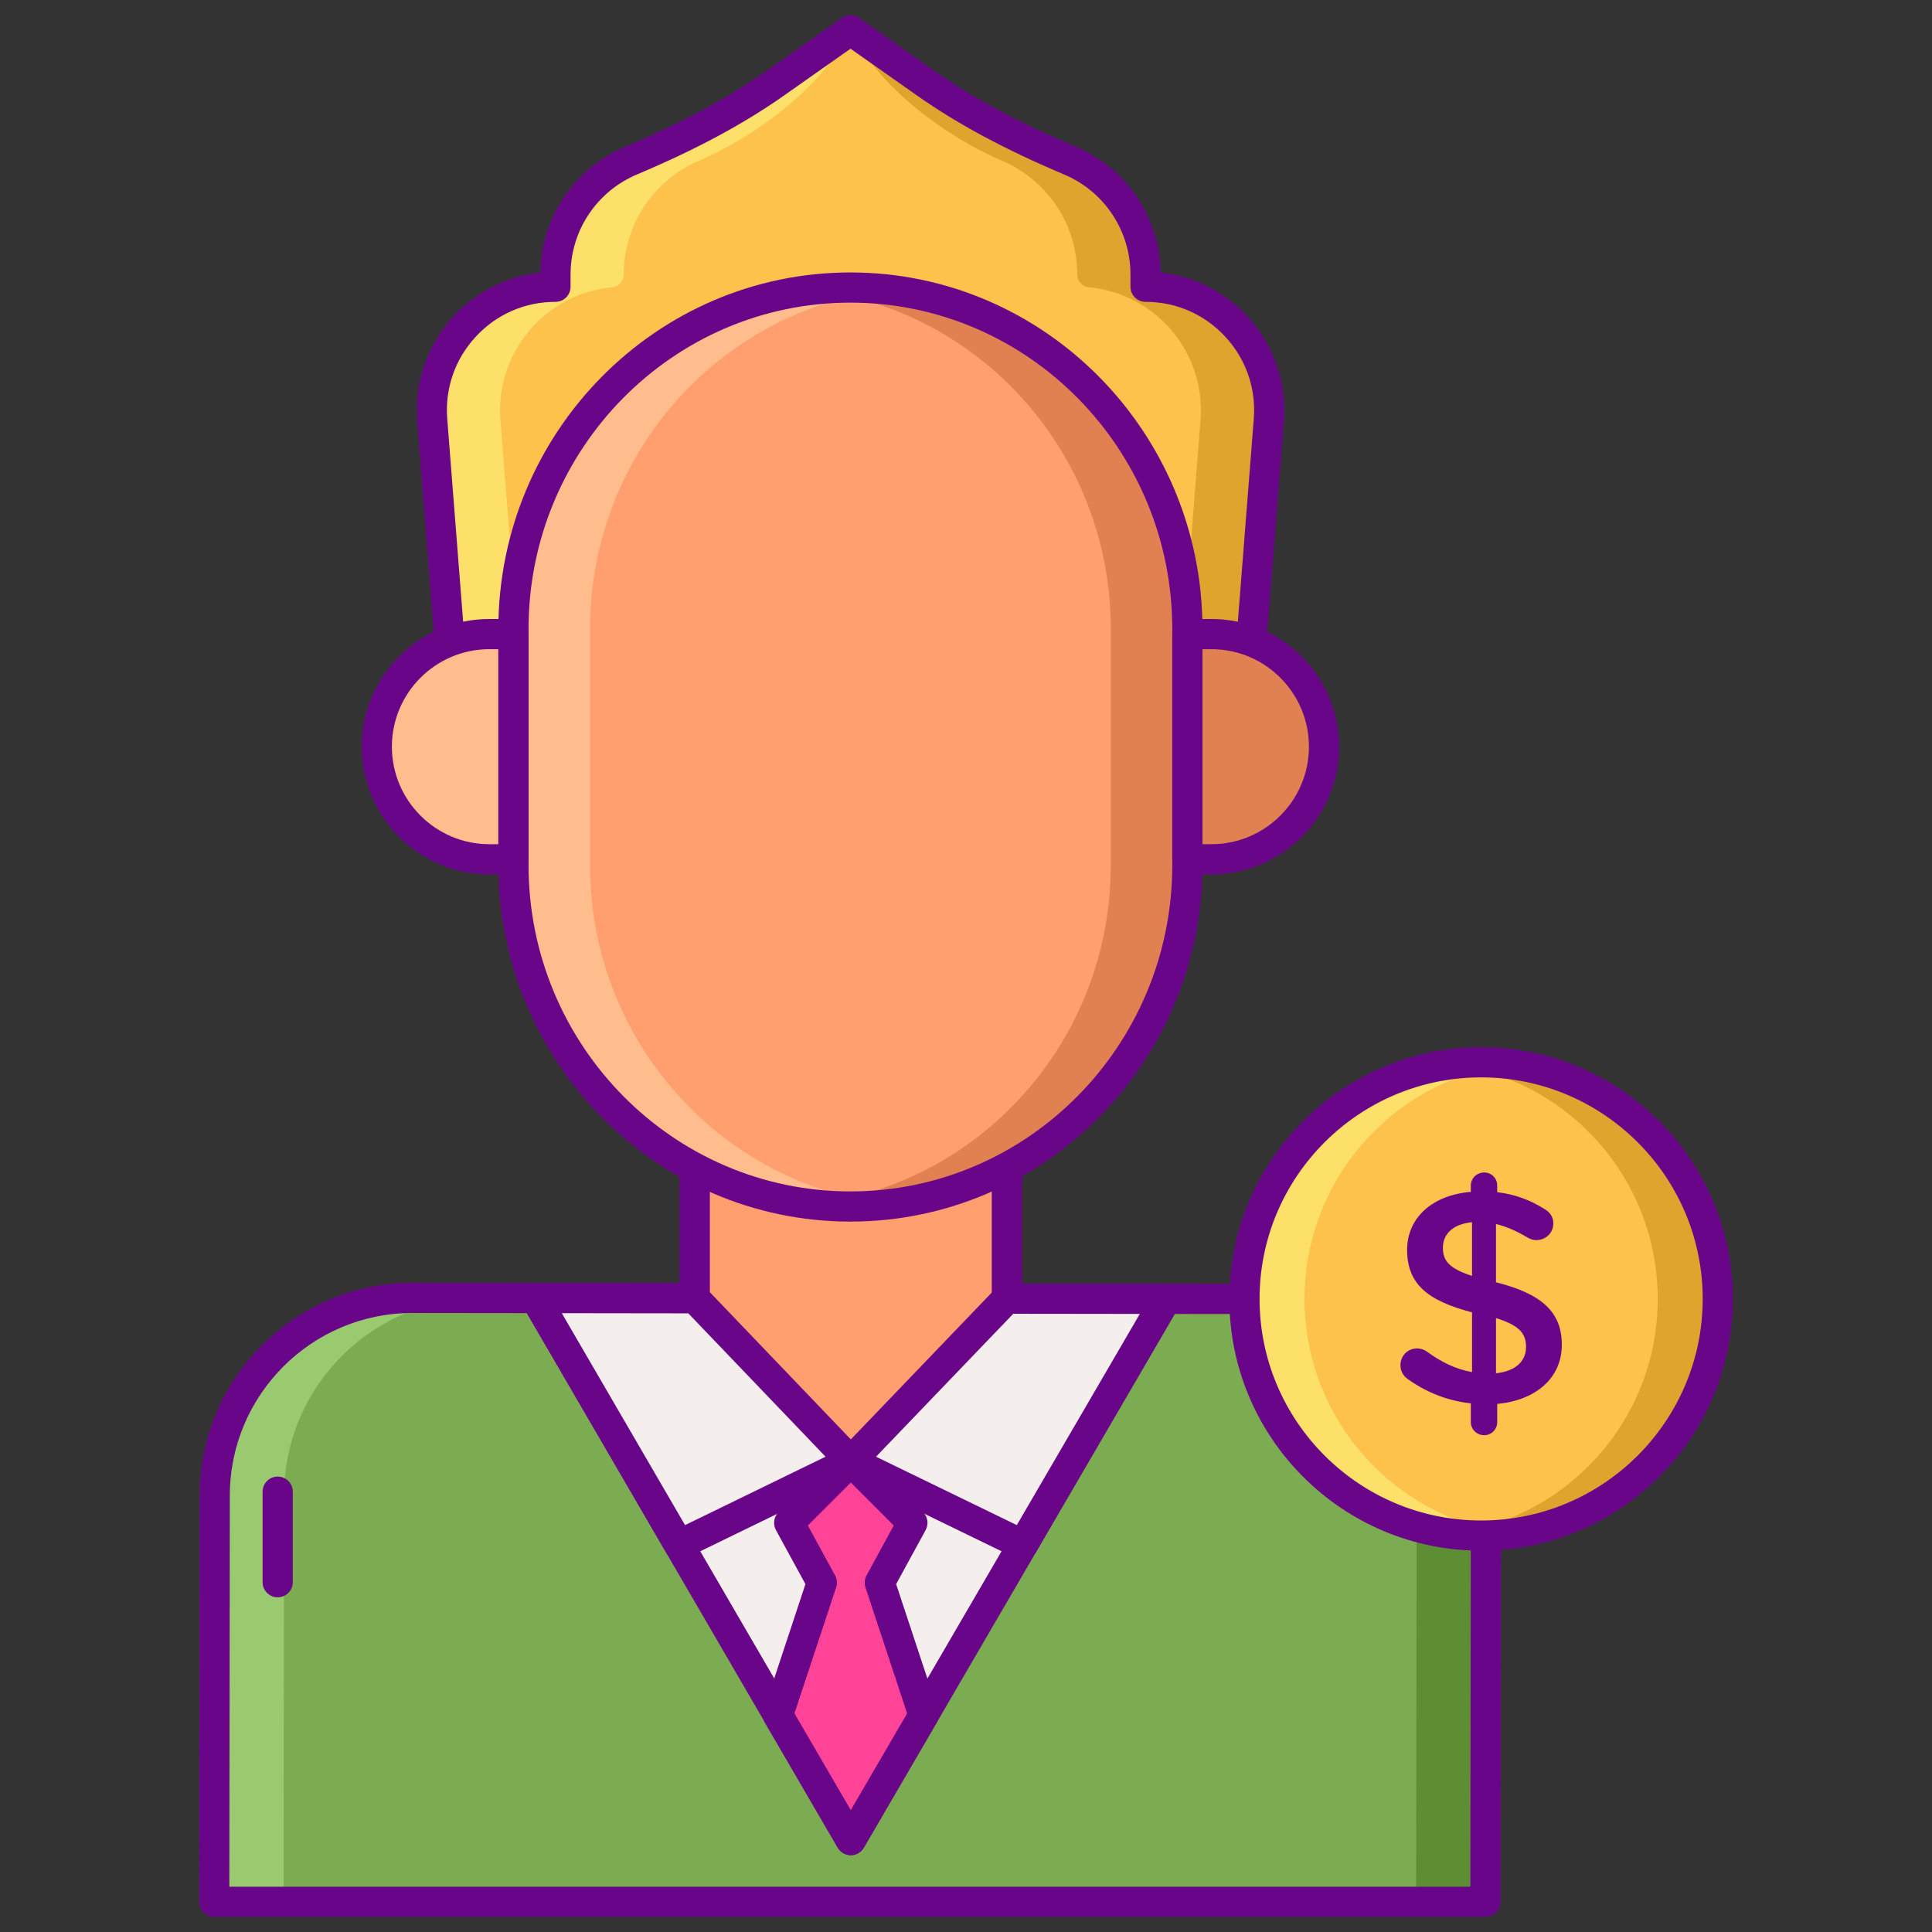 <svg id="Layer_1" enable-background="new 0 0 256 256" height="512" viewBox="0 0 256 256" width="512" xmlns="http://www.w3.org/2000/svg"><rect x="0" y="0" width="256" height="256" fill="#333333" stroke="none"/><path d="m170.745 172.127-13.388-.017-23.947-.031c.023-.385-.001-.766 0-1.156v-37.732h-41.35v37.679c-.001.391-.022.772 0 1.156l-23.998-.031-13.388-.017c-14.462-.019-26.202 11.691-26.22 26.153l-.069 53.869h168.445l.069-53.653c.018-14.462-11.691-26.202-26.154-26.22z" fill="#7bac51"/><path d="m170.745 172.127-9.186-.012c14.462.018 26.171 11.758 26.153 26.22l-.069 53.665h9.186l.069-53.653c.019-14.462-11.69-26.202-26.153-26.22z" fill="#5d8e33"/><path d="m54.673 171.978 9.186.012c-14.463-.019-26.201 11.691-26.22 26.153l-.068 53.857h-9.186l.069-53.869c.018-14.462 11.757-26.171 26.219-26.153z" fill="#99ca6f"/><path d="m196.829 254h-168.444c-.531 0-1.04-.211-1.415-.587-.375-.375-.586-.885-.585-1.416l.068-53.869c.02-15.53 12.661-28.15 28.187-28.15h.037l35.383.045v-36.833c0-1.104.896-2 2-2h41.351c1.104 0 2 .896 2 2v36.891l35.338.045c15.541.02 28.169 12.68 28.15 28.222l-.069 53.653c-.002 1.105-.897 1.999-2.001 1.999zm-166.441-4h164.444l.066-51.656c.017-13.336-10.82-24.2-24.156-24.217l-37.335-.048c-.55 0-1.075-.228-1.453-.628-.377-.4-.572-.939-.541-1.488.012-.199.006-.396.002-.596l-.005-.449v-35.727h-37.35l-.005 36.087c-.004.213-.01.424.002.637.03.549-.167 1.087-.545 1.486s-.903.625-1.452.625c-.001 0-.002 0-.003 0l-37.386-.048c-.01 0-.021 0-.031 0-13.323 0-24.169 10.829-24.187 24.155z" fill="#690589"/><path d="m154.509 172.106-41.774 71.716-41.774-71.823z" fill="#f4efed"/><path d="m112.734 245.822c-.713 0-1.371-.379-1.729-.995l-41.773-71.823c-.36-.619-.362-1.383-.005-2.004.357-.62 1.019-1.001 1.733-1.001h.003l83.548.107c.715.001 1.376.384 1.731 1.004.356.621.354 1.384-.006 2.002l-41.774 71.716c-.358.616-1.016.994-1.728.994zm-38.294-71.819 38.295 65.843 38.297-65.745z" fill="#690589"/><path d="m92.06 133.191h41.35v39.753c0 11.419-9.257 20.675-20.675 20.675-11.419 0-20.675-9.257-20.675-20.675z" fill="#ff9f70"/><path d="m36.795 211.652c-1.104 0-2-.896-2-2v-12c0-1.104.896-2 2-2s2 .896 2 2v12c0 1.105-.896 2-2 2z" fill="#690589"/><path d="m112.735 243.822 9.645-16.558-5.808-17.555 4.326-7.926-8.163-8.164-8.164 8.164 4.327 7.926-5.808 17.555z" fill="#ff4397"/><path d="m112.734 195.619c-12.503 0-22.675-10.172-22.675-22.675v-39.752c0-1.104.896-2 2-2h41.351c1.104 0 2 .896 2 2v39.752c0 12.503-10.172 22.675-22.676 22.675zm-18.674-60.428v37.752c0 10.297 8.378 18.675 18.675 18.675 10.298 0 18.676-8.378 18.676-18.675v-37.752z" fill="#690589"/><path d="m151.792 37.997v-1.619c0-6.786-4.126-12.609-10.006-15.096-6.703-2.835-13.215-6.1-19.166-10.289l-9.912-6.977v-.016l-.012.009-.012-.009v.017l-9.912 6.977c-5.951 4.189-12.463 7.454-19.166 10.289-5.88 2.487-10.006 8.309-10.006 15.096v1.619c-9.553 0-17.081 8.141-16.333 17.666l2.79 35.54h52.627.024 52.627l2.79-35.54c.748-9.526-6.779-17.667-16.333-17.667z" fill="#fcc24c"/><path d="m151.792 37.997v-1.619c0-6.786-4.126-12.609-10.006-15.096-6.703-2.835-13.215-6.1-19.166-10.289l-9.898-6.966c3.861 7.918 13.323 14.423 20.017 17.255 5.88 2.487 10.006 8.309 10.006 15.096 0 .882.675 1.609 1.553 1.691 8.802.825 15.487 8.591 14.78 17.593l-2.79 35.54h9.046l2.79-35.54c.749-9.524-6.778-17.665-16.332-17.665z" fill="#dea42e"/><path d="m73.599 37.997v-1.619c0-6.786 4.126-12.609 10.006-15.096 6.703-2.835 13.215-6.1 19.166-10.289l9.898-6.966c-3.861 7.918-13.323 14.423-20.017 17.255-5.88 2.487-10.006 8.309-10.006 15.096 0 .882-.675 1.609-1.553 1.691-8.802.825-15.487 8.591-14.78 17.593l2.79 35.54h-9.047l-2.79-35.54c-.748-9.524 6.779-17.665 16.333-17.665z" fill="#fce06a"/><path d="m165.335 93.203h-105.278c-1.044 0-1.912-.803-1.994-1.843l-2.791-35.54c-.399-5.095 1.361-10.168 4.83-13.919 3.014-3.259 7.122-5.311 11.499-5.793.106-7.295 4.489-13.817 11.226-16.667 7.641-3.231 13.612-6.436 18.794-10.083l9.786-6.887c.109-.091.229-.172.358-.239.35-.181.734-.254 1.115-.218.268.023.53.1.773.231.121.066.234.143.339.23l9.779 6.883c5.182 3.647 11.153 6.851 18.794 10.083 6.736 2.849 11.118 9.371 11.225 16.666 4.377.482 8.486 2.534 11.5 5.794 3.469 3.751 5.229 8.825 4.829 13.918l-2.79 35.54c-.082 1.041-.95 1.844-1.994 1.844zm-103.43-4h101.58l2.646-33.697c.318-4.044-1.023-7.911-3.777-10.89s-6.505-4.619-10.562-4.619c-1.104 0-2-.896-2-2v-1.619c0-5.794-3.448-10.997-8.785-13.254-7.909-3.345-14.117-6.68-19.538-10.495l-8.772-6.175-8.773 6.175c-5.421 3.815-11.629 7.15-19.538 10.495-5.338 2.257-8.786 7.459-8.786 13.254v1.619c0 1.104-.896 2-2 2-4.057 0-7.807 1.64-10.561 4.618-2.754 2.979-4.096 6.847-3.778 10.891z" fill="#690589"/><path d="m68.035 84.019h-3.188c-8.24 0-14.92 6.68-14.92 14.921 0 8.24 6.68 14.92 14.92 14.92h3.188z" fill="#ffbd8e"/><path d="m160.519 84.019h-3.188v29.841h3.188c8.24 0 14.92-6.68 14.92-14.92s-6.68-14.921-14.92-14.921z" fill="#e18152"/><path d="m112.683 159.868c-24.659 0-44.648-20.249-44.648-45.228v-31.312c0-24.979 19.989-45.228 44.648-45.228 24.659 0 44.648 20.249 44.648 45.228v31.312c0 24.979-19.989 45.228-44.648 45.228z" fill="#ff9f70"/><path d="m112.683 38.101c-1.717 0-3.407.108-5.074.299 22.268 2.553 39.574 21.689 39.574 44.929v31.312c0 23.24-17.306 42.376-39.574 44.929 1.666.191 3.357.299 5.074.299 24.659 0 44.648-20.249 44.648-45.228v-31.313c0-24.978-19.989-45.227-44.648-45.227z" fill="#e18152"/><path d="m112.683 38.101c1.717 0 3.408.108 5.074.299-22.268 2.553-39.575 21.689-39.575 44.929v31.312c0 23.24 17.306 42.376 39.575 44.929-1.666.191-3.357.299-5.074.299-24.659 0-44.648-20.249-44.648-45.228v-31.313c0-24.978 19.989-45.227 44.648-45.227z" fill="#ffbd8e"/><g fill="#690589"><path d="m112.683 161.868c-25.722 0-46.647-21.186-46.647-47.228v-31.311c0-26.042 20.926-47.228 46.647-47.228s46.648 21.187 46.648 47.228v31.312c0 26.041-20.927 47.227-46.648 47.227zm0-121.767c-23.516 0-42.647 19.392-42.647 43.228v31.312c0 23.836 19.132 43.228 42.647 43.228 23.517 0 42.648-19.392 42.648-43.228v-31.312c0-23.836-19.132-43.228-42.648-43.228z"/><path d="m68.035 115.86h-3.188c-9.33 0-16.921-7.59-16.921-16.92s7.591-16.92 16.921-16.92h3.188c1.104 0 2 .896 2 2v29.841c0 1.104-.895 1.999-2 1.999zm-3.187-29.84c-7.125 0-12.921 5.796-12.921 12.92s5.796 12.92 12.921 12.92h1.188v-25.84z"/><path d="m160.519 115.86h-3.188c-1.104 0-2-.896-2-2v-29.84c0-1.104.896-2 2-2h3.188c9.33 0 16.921 7.59 16.921 16.92s-7.591 16.92-16.921 16.92zm-1.188-4h1.188c7.125 0 12.921-5.796 12.921-12.92s-5.796-12.92-12.921-12.92h-1.188z"/></g><ellipse cx="196.257" cy="172.115" fill="#fcc24c" rx="31.358" ry="31.358" transform="matrix(.924 -.383 .383 .924 -50.927 88.206)"/><path d="m196.257 140.757c-1.349 0-2.675.095-3.98.26 15.439 1.957 27.379 15.129 27.379 31.098s-11.94 29.142-27.379 31.098c1.304.165 2.631.26 3.98.26 17.319 0 31.358-14.04 31.358-31.358 0-17.319-14.039-31.358-31.358-31.358z" fill="#dea42e"/><path d="m196.257 140.757c1.349 0 2.675.095 3.979.26-15.438 1.957-27.379 15.129-27.379 31.098s11.94 29.142 27.379 31.098c-1.304.165-2.63.26-3.979.26-17.319 0-31.358-14.04-31.358-31.358-.001-17.319 14.039-31.358 31.358-31.358z" fill="#fce06a"/><path d="m196.257 205.474c-18.394 0-33.358-14.964-33.358-33.358s14.965-33.358 33.358-33.358 33.358 14.964 33.358 33.358-14.965 33.358-33.358 33.358zm0-62.717c-16.188 0-29.358 13.17-29.358 29.358s13.17 29.358 29.358 29.358 29.358-13.17 29.358-29.358-13.17-29.358-29.358-29.358z" fill="#690589"/><path d="m196.659 155.358c.965 0 1.728.764 1.728 1.728v.884c2.372.282 4.382 1.046 6.231 2.211.643.361 1.206.965 1.206 1.93 0 1.246-1.006 2.211-2.251 2.211-.402 0-.804-.12-1.206-.362-1.408-.844-2.774-1.447-4.141-1.769v7.718c6.11 1.528 8.723 3.98 8.723 8.281 0 4.422-3.457 7.356-8.562 7.839v2.412c0 .965-.764 1.729-1.728 1.729-.965 0-1.768-.764-1.768-1.729v-2.492c-3.015-.322-5.788-1.407-8.241-3.135-.683-.442-1.085-1.085-1.085-1.929 0-1.246.965-2.211 2.211-2.211.482 0 .964.161 1.326.442 1.89 1.366 3.738 2.291 5.949 2.693v-7.919c-5.868-1.528-8.602-3.739-8.602-8.281 0-4.301 3.417-7.276 8.442-7.678v-.844c-.001-.965.803-1.729 1.768-1.729zm-1.608 13.708v-7.115c-2.573.241-3.859 1.608-3.859 3.377 0 1.687.763 2.733 3.859 3.738zm3.176 5.587v7.316c2.573-.281 3.98-1.568 3.98-3.497-.001-1.769-.885-2.854-3.98-3.819z" fill="#690589"/><path d="m112.734 245.822c-.712 0-1.37-.378-1.729-.993l-9.645-16.558c-.288-.496-.351-1.091-.17-1.635l5.534-16.731-3.91-7.164c-.425-.779-.286-1.745.342-2.372l8.163-8.164c.75-.75 2.078-.751 2.828 0l8.164 8.164c.628.627.767 1.593.342 2.372l-3.91 7.164 5.534 16.731c.181.544.118 1.139-.17 1.635l-9.646 16.558c-.357.614-1.015.993-1.727.993zm-7.463-18.786 7.463 12.812 7.464-12.812-5.524-16.7c-.174-.525-.122-1.1.143-1.586l3.609-6.612-5.691-5.691-5.69 5.69 3.609 6.612c.265.486.316 1.061.143 1.586z" fill="#690589"/><path d="m92.06 172.026 20.675 21.593-22.757 11.077-19.017-32.697z" fill="#f4efed"/><path d="m133.41 172.079-20.675 21.54 22.789 11.077 18.985-32.59z" fill="#f4efed"/><path d="m89.979 206.696c-.691 0-1.36-.36-1.729-.995l-19.017-32.697c-.36-.619-.362-1.383-.005-2.004.357-.62 1.019-1.001 1.733-1.001h.003l21.099.027c.544 0 1.065.224 1.441.617l20.675 21.592c.442.461.637 1.106.524 1.735-.112.629-.519 1.167-1.094 1.446l-22.757 11.077c-.281.138-.579.203-.873.203zm-15.539-32.693 16.332 28.081 18.62-9.063-18.188-18.996z" fill="#690589"/><path d="m135.523 206.696c-.294 0-.593-.065-.873-.202l-22.79-11.077c-.575-.28-.982-.817-1.095-1.447s.083-1.275.526-1.736l20.676-21.54c.378-.394.896-.576 1.445-.615l21.099.027c.715.001 1.376.384 1.731 1.004.356.621.354 1.384-.006 2.002l-18.984 32.59c-.369.635-1.038.994-1.729.994zm-19.443-13.675 18.65 9.065 16.301-27.984-16.77-.021z" fill="#690589"/></svg>